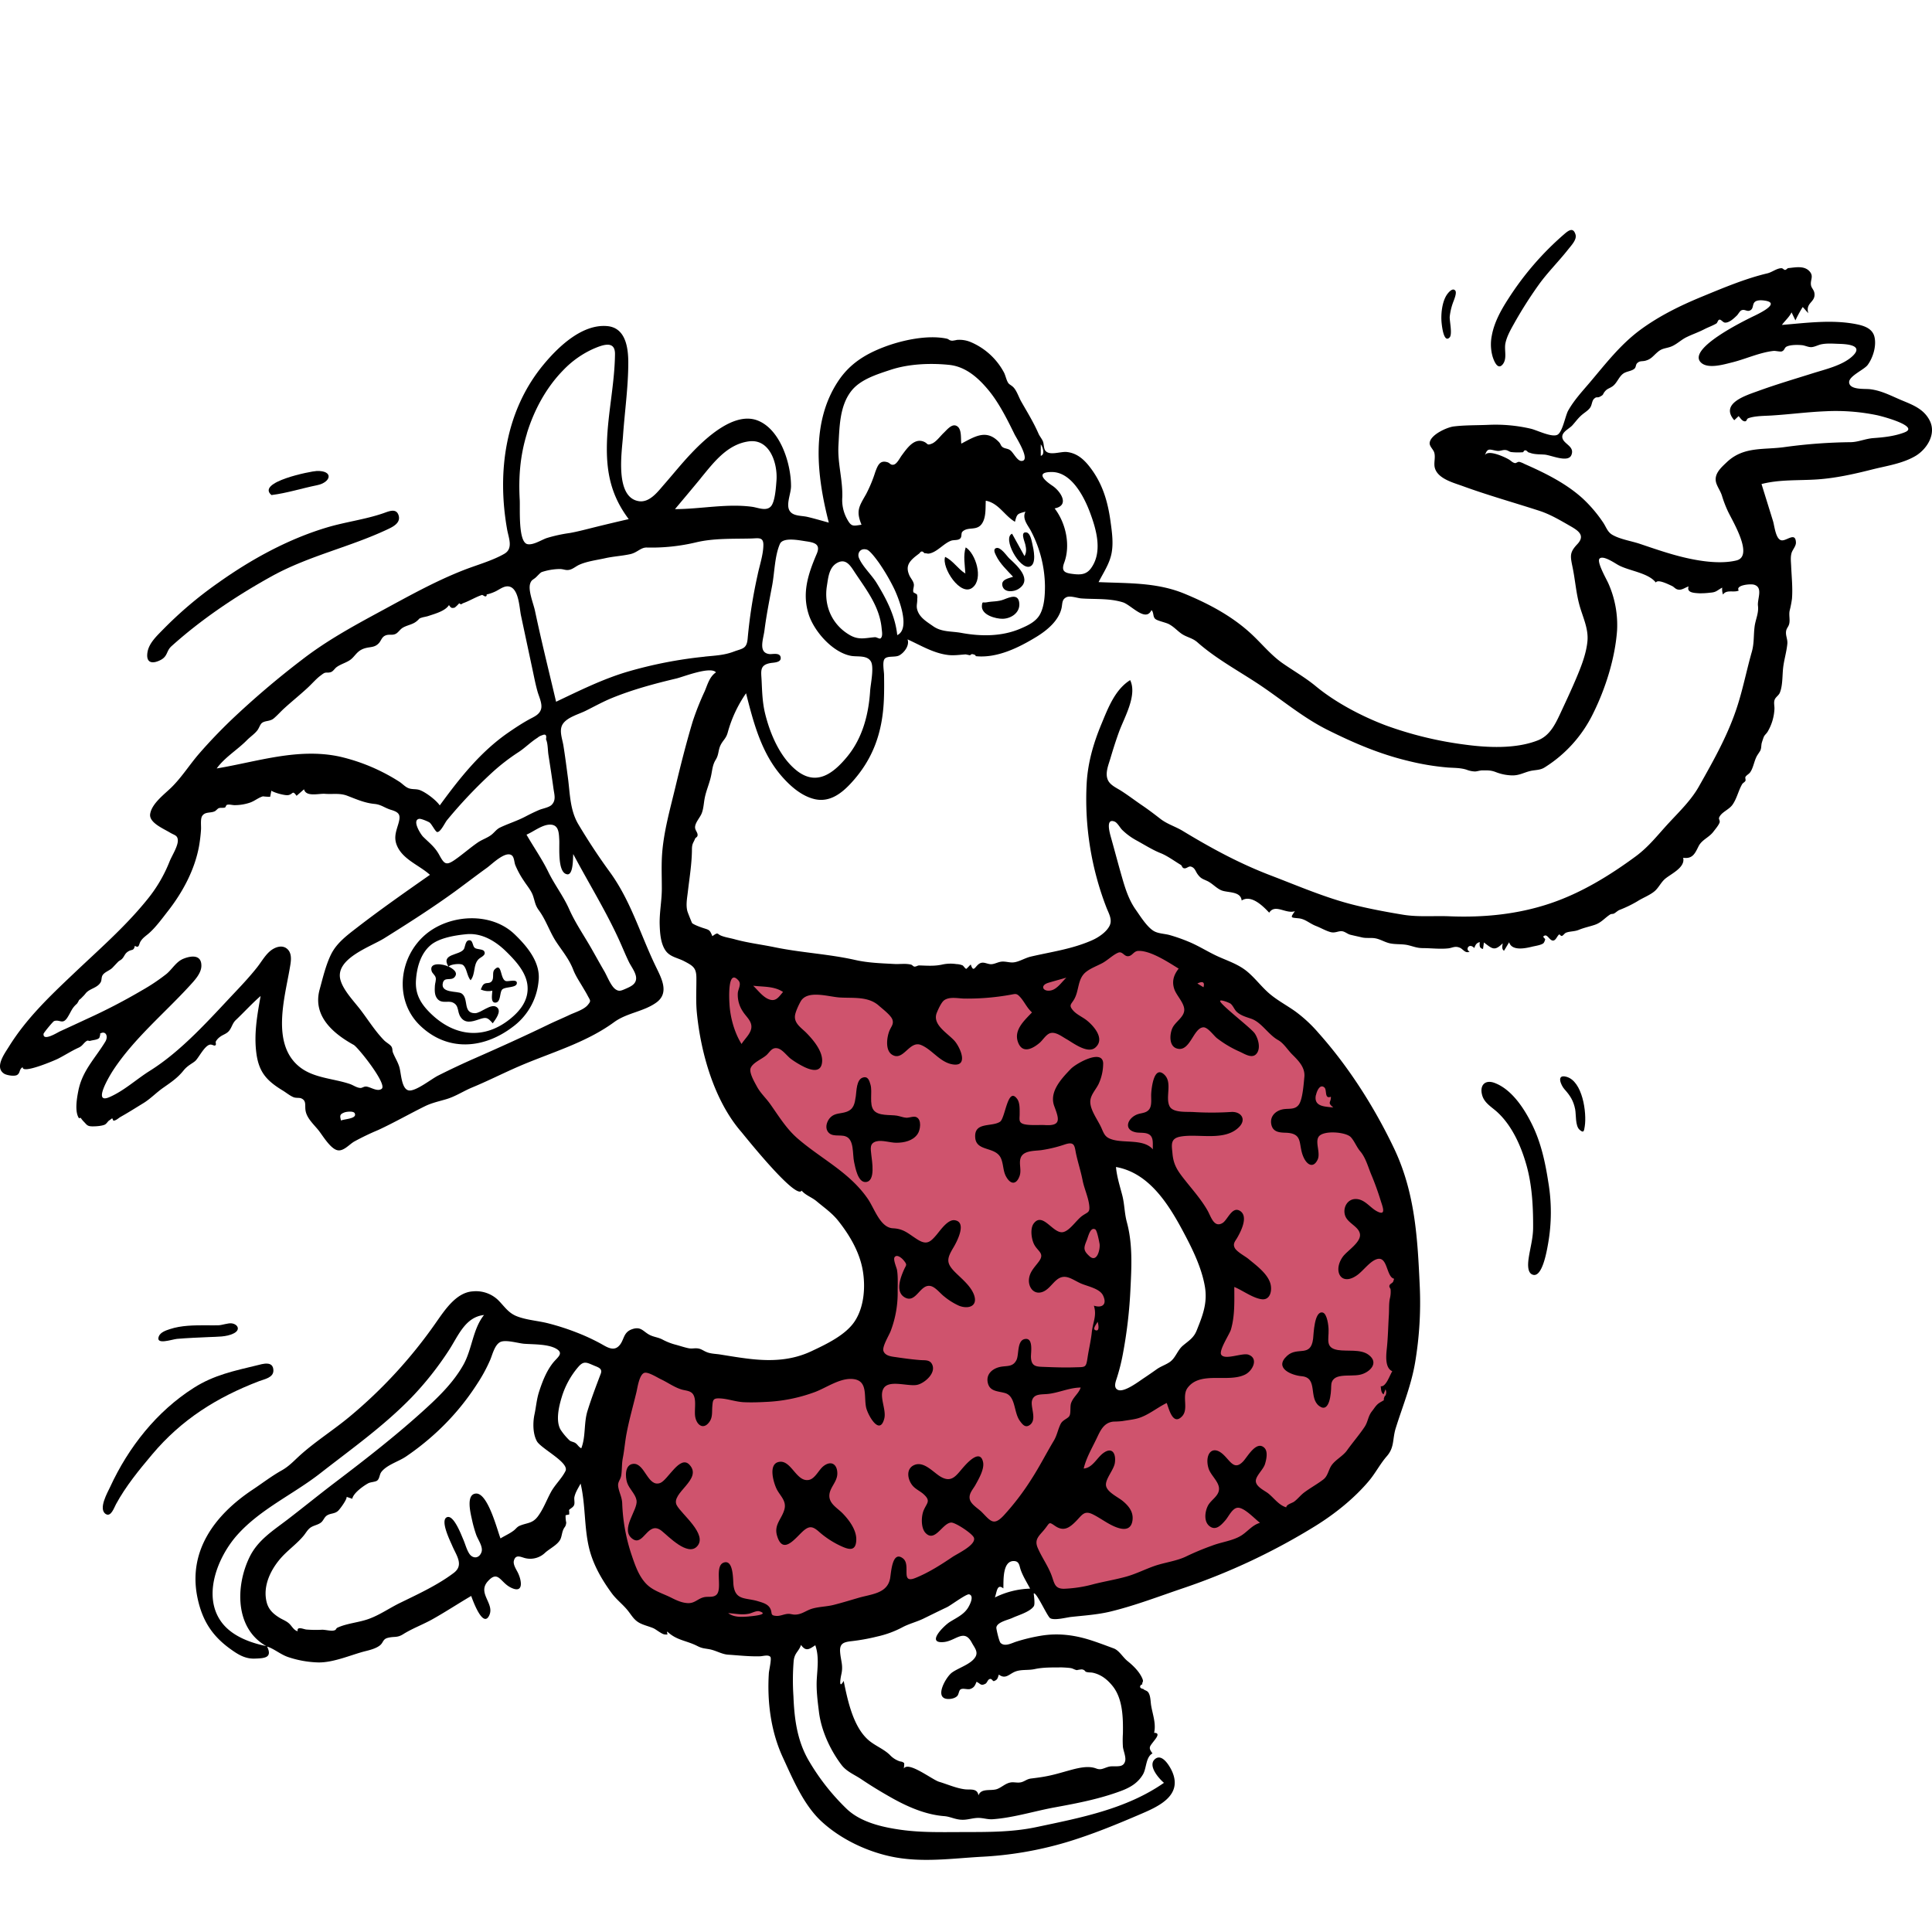 <svg id="Capa_1" data-name="Capa 1" xmlns="http://www.w3.org/2000/svg" viewBox="0 0 1000 1000"><title>Mesa de trabajo 5</title><path d="M587.76,484.07c-22.57,13.37-49.76,20.54-75.51,24C473,513.44,433,507.3,394.63,498.8c-9.41-2.08-18.81-4.33-28.08-7a132.56,132.56,0,0,0,22.15,75.69c12.35,18.74,28.46,34.41,42.54,51.76,13.11,16.17,23.68,34.39,24.21,55.72.22,8.9-.51,17-8,22.82s-17.61,7.94-26.77,9.26c-23,3.31-47,1.52-69.78-2.12-4.42-.7-8.84-1.51-13.21-2.52-5-1.14-6.7-2.48-10.84,1.24-8.95,8-13.05,20.09-15.07,31.62-3.8,21.6-2.51,46.79,3,68.1,5.27,20.52,30.15,31.9,48.57,36.86,55.59,15,116.91-5.7,159.56-42.49.93-.8,1.86-1.61,2.76-2.45,3,6.31,6.33,12.51,10,18.5A89.27,89.27,0,0,0,544,825.89c1.15,1.34,2.49,3.15,4.06,4,2.91,1.63,5.88.43,9.18-.14,24.34-4.23,48.63-9.79,71.77-18.55,35.19-13.31,66.75-35.23,83.43-69.87,8.43-17.5,12.82-36.67,14.94-55.9,2.44-22.07,3-44.64-3.24-66.15-11.38-39.43-40.42-71.4-72.22-96C632.19,508,610.56,494.22,587.76,484.07Zm45,194.82c-1.95,28.66-40.84,43.56-64.42,49.68,4.72-28.12,10.83-57.26,7-85.78-1.25-9.39-2.89-18.73-4.65-28q-1-5.16-2-10.31c-.17-.84-1.54-4.49-1.1-5.33.78-1.49,7.37-1.25,9-1.19a34.71,34.71,0,0,1,12.55,3c8.33,3.63,15.35,9.9,21.13,16.81C624,634,634.25,657.28,632.78,678.89Z" fill="#cf536d"/><path d="M998.86,217.78c-3-6-8.62-8.13-14.27-10.48s-10.58-5.12-16.7-5.85c-2.73-.33-10.42.48-10.78-3.47-.29-3.28,7.74-6.58,9.59-9.08,2.74-3.72,4.61-9.74,3.54-14.43-1-4.44-5.34-5.85-9.38-6.66-12.57-2.5-25.94-.66-38.55.37,1.54-2.15,3.72-3.92,5-6.5q1,2.07,2,4.15a64.48,64.48,0,0,1,3.78-6.93l2.88,3.23c-1.59-5.58,3.76-5.55,3.19-10.26-.21-1.83-1.46-2.63-1.76-4.1-.6-2.92,1.66-4.75-.91-7.46-2.86-3-7.55-1.82-10.88-1.54-.42,0-1,.86-1.56.93-.75.09-1.18-.94-2.11-.88-2.49.14-4.68,2.07-7.14,2.66-11.45,2.71-22.9,7.55-33.88,12.07-11.19,4.6-22.17,10-31.92,17.18-10.43,7.73-18,17.66-26.3,27.45-3.92,4.6-8,9-11,14.32-1.54,2.74-2.93,11.34-5.7,12.59-3,1.36-10.59-2.48-13.67-3.19a80.67,80.67,0,0,0-21.9-2c-5.92.26-12.16.11-18,.83-3.41.42-11.89,4.19-12.43,8.41-.24,1.87,1.91,3.43,2.39,5.19.73,2.66-.48,5.47.36,8.13,1.72,5.43,9.67,7.43,14.35,9.14,13.08,4.77,26.34,8.47,39.55,12.75,5.74,1.86,10.65,4.81,15.85,7.78,4.32,2.46,8.25,4.93,3.9,9.55-4.13,4.38-3.62,6.14-2.39,12.17,1.3,6.37,1.75,12.81,3.44,19.11s4.83,12.27,4.21,18.91-3.35,13.42-5.92,19.49-5.45,12.18-8.26,18.22c-2.61,5.57-5.43,11.23-11.45,13.61-11.51,4.55-26.2,3.82-38.19,2.17a190.21,190.21,0,0,1-40.54-9.89c-12.37-4.67-26-11.82-36.21-20.26-5.47-4.52-11.39-7.86-17.19-11.9s-10.35-9.61-15.5-14.51c-10.09-9.6-22.52-16.22-35.31-21.5-14.38-5.94-29.23-5.32-44.47-6,2.4-4.71,5.49-9.21,6.62-14.45,1.18-5.45.33-11.38-.42-16.83-1.45-10.62-4.2-19.95-10.91-28.52-3.07-3.92-6.65-7-11.76-7.55-3.09-.34-8.82,2-11-.59-1-1.15-.75-3.58-1.37-5s-1.65-2.54-2.25-3.91c-2.56-5.86-5.75-11-8.94-16.6-1.27-2.21-2.25-5.48-4-7.34-.94-1-2.15-1.47-2.67-2.21-1-1.39-1.44-3.92-2.26-5.49A34.93,34.93,0,0,0,502.29,177a15.08,15.08,0,0,0-7-1.06,20.3,20.3,0,0,1-2.39.42c-1.84-.13-1.55-.79-3-1.1-9.86-2.05-23.08.83-32.33,4.36-9.74,3.72-17.66,8.63-23.58,17.44-14.54,21.65-11.15,49.61-5,73.45-3.73-1-7.45-2.13-11.22-3-2.3-.51-5.45-.42-7.51-1.63-4.59-2.71-.86-9.65-.83-14.14.07-11.4-5.32-29.22-17.06-34-12.24-5-27.14,9.06-34.7,17.05-4.86,5.12-9.27,10.64-13.92,15.95-3.24,3.71-7.53,9.62-13.22,8.65-12.41-2.11-8.62-25.69-8.07-33.66.87-12.6,2.73-25.4,2.74-38,0-7.67-1.33-18-10.77-18.93-13-1.24-25.31,10.56-32.88,19.65-20,23.94-24.4,55.6-19.06,85.65.79,4.4,3.29,9.84-1.49,12.57-6.27,3.6-14.28,5.77-21,8.41-15.07,5.9-29,13.76-43.22,21.45s-27.87,15.18-40.55,25a448.74,448.74,0,0,0-36.65,31.23c-5.74,5.53-11.27,11.29-16.5,17.31-4.91,5.66-8.89,12.08-14.23,17.37-3.64,3.61-10.33,8.44-11.13,13.93-.64,4.44,6.85,7.51,10.23,9.56,2.32,1.41,3.92,1.36,4.09,3.87.21,3.12-3.09,8.13-4.27,11.11a74.4,74.4,0,0,1-12,20.22c-11.39,14-25.14,25.88-38.2,38.33C25.39,516,13.5,527.39,4.61,541.74c-2.18,3.52-7.61,10.74-2.45,14,1.33.85,5.42,1.52,6.78.61,1.68-1.14.83-2.84,2.82-4-.5,3.82,16.87-3.64,18.23-4.34,3.65-1.86,7-4.06,10.68-5.73,2.19-1,2.46-2.35,4.15-3.45.91-.58.92.2,2.13-.16s3.65-.45,4.47-1.51c0,0,.91-2.57.15-2,3-2.06,4.71,1.05,2.94,4-5.25,8.64-11.9,15-13.95,25.37-.75,3.77-2,10.77.28,14.21.08.12.86-.24.95-.11a18.8,18.8,0,0,0,1.28,1.64c2,1.94,1.91,2.81,5.3,2.73,1.51,0,4.52-.23,5.9-.91,1-.51,1.55-1.77,2.34-2.22s.72-.69,1.47-1c.16,0,.46,1.27.75,1.21,1.62-.3,2.32-1.27,3.7-2.05,4-2.24,7.85-4.7,11.62-7s6.64-5.44,10.42-8.07c4-2.81,7.31-5,10.41-8.85,2.14-2.69,4.69-3.67,6.13-5,1.71-1.57,4.65-7.65,7.4-8.37,1.25-.33,2.25.78,2.94.32s-.07-1.48.31-2.06a7.18,7.18,0,0,1,2-2.23c1.57-1.26,3.51-1.6,4.83-3.24,1.47-1.82,1.67-3.86,3.48-5.57,4.35-4.11,8.22-8.44,12.83-12.43-1.78,9.91-3.55,19.76-2.17,29.84,1.34,9.77,5.49,14.14,13.64,19.1,1.79,1.09,3.68,2.68,5.6,3.46,1.17.47,2.94.19,3.81.53,2.95,1.17,1.95,3.57,2.36,6.27.62,4.18,4.47,7.4,7,10.66,2.09,2.74,5.86,9,9.35,9.92,3.16.86,6.14-2.83,8.77-4.4a129.7,129.7,0,0,1,12.46-6c8.17-3.78,16.06-8.29,24.13-12.28,3.69-1.83,7.42-2.57,11.32-3.75,4.69-1.42,8.69-4.12,13.19-6,8.08-3.33,15.83-7.29,23.87-10.78,16.63-7.22,34.77-12.18,49.58-23,6.69-4.9,15.31-5.43,21.91-10.19,6.88-5,2.66-12.56-.28-18.65-8.05-16.64-12.85-33.93-23.93-49.09-5.75-7.88-11.07-16-16.09-24.4-4.44-7.41-4.35-15.81-5.46-24.18-.75-5.6-1.45-11.21-2.36-16.79-.58-3.54-2.44-8-.19-11.21,2.43-3.45,8.19-4.91,11.83-6.73,4.53-2.26,8.91-4.7,13.6-6.61,10.73-4.37,22-7.4,33.28-10.07,3.36-.8,17.73-6.5,20.46-3.16-3.36,2.24-4.34,6.31-5.84,9.8a142.78,142.78,0,0,0-6.2,15.61c-3.38,11.26-6.26,22.71-9,34.14s-6,22.79-6.84,34.49c-.42,6-.13,11.94-.14,17.91,0,6.38-1.34,12.64-1.1,19,.16,4.25.52,9.36,3,13,2.31,3.36,6.24,3.74,9.66,5.54,4.52,2.37,6.29,3.38,6.33,8.54.05,6-.34,11.92.22,17.92,2,20.93,9,45.76,23.05,61.92.94,1.07,28.2,35.41,31.21,30.38,2.08,2.46,5.19,3.36,7.75,5.5,4,3.37,8,6.06,11.29,10.24,6,7.59,11.19,16.48,12.7,26.19,1.31,8.35.52,18.34-4.19,25.58s-14.85,12-22.49,15.6c-10,4.7-20.23,5.23-31.13,4.06-5.38-.59-10.71-1.49-16.05-2.35-2.22-.36-4.81-.36-6.92-1.2s-3-1.88-5.26-2c-1.69-.08-2.61.29-4.38-.08-2.2-.46-4.59-1.3-6.79-1.86a31.36,31.36,0,0,1-6.69-2.67c-2.08-1.07-4.42-1.27-6.42-2.28-3.46-1.74-4.52-4.65-9.19-3-4.93,1.7-3.9,6-7.05,8.88-2.8,2.6-6.26.2-9.05-1.35a106.84,106.84,0,0,0-12.71-5.88A126.16,126.16,0,0,0,283.92,685c-5.36-1.4-11.25-1.68-16.42-3.71-4.54-1.79-6.49-5.25-9.78-8.48a16.56,16.56,0,0,0-13-4.4c-8.74.55-14.7,10-19.32,16.53a246.06,246.06,0,0,1-44.37,48.26c-8.23,6.86-17.51,12.7-25.47,19.82-3.36,3-5.79,5.83-9.77,8.07-5.23,2.93-10,6.62-15,9.94-19.53,13-33.86,31.85-28.46,56.51,2.43,11.1,7.29,18.89,16.36,25.57,4.12,3,7.89,5.55,13.14,5.38,5-.17,9.33-.34,6.41-6.23,3.7,1.14,6.79,4,10.83,5.41a53.33,53.33,0,0,0,15.64,2.8c7.91.16,17.21-4,24.13-5.76,1.94-.5,5.67-1.31,7.88-3.12,1.75-1.45,1.37-3.16,4-3.84,3.48-.9,4.8.15,8.13-2,4.84-3,10.08-4.87,15.09-7.69,6.76-3.79,13.25-8.07,19.95-12,.89,2.46,6.13,17,9.37,10,2.82-6.13-6.33-11.37-.77-17.57,5.31-5.92,6.42.3,11.56,3.05,7.15,3.81,6.08-3.31,4-7.53-.83-1.68-2.58-4.23-2.06-6.19,1-3.8,4.06-1.57,6.48-1.19a11.09,11.09,0,0,0,9.75-3c2.39-2.13,6.33-4,7.78-6.78.72-1.4.84-3.33,1.44-4.82.79-2,1.36-1.49,1.65-3.93a14.5,14.5,0,0,1-.33-3.83l1.87-.38c0-.09.06-2.55-.19-2.18.58-.85,1.84-1.21,2.56-2.38s.05-3.15.31-4.43c.54-2.58,2-4.67,3.21-7,2.55,10.75,1.81,22,4.24,32.71,2,8.83,6.54,16.74,11.85,24,2.46,3.36,5.71,5.74,8.28,8.93,2.18,2.7,3.27,5.07,6.48,6.67,2.14,1.06,4.55,1.6,6.75,2.52,1.41.58,4.61,3.28,5.94,3.23-1.16,0,2.16.14,1.39,0,.06,0-.39-1.44,0-1.42,4.8,4.55,9.82,4.56,15.39,7.38,2.54,1.3,3.5,1.22,6.21,1.7,3.52.62,6.48,2.62,9.85,2.84,5.19.33,11,1,16.44.83,1.47,0,4.24-1,5.39.29.77.84-.68,7-.77,8.38-.95,14.73,1,30.2,7.24,43.68,5.16,11.17,10.66,24.39,19.79,32.93,10.12,9.46,24.29,16.12,37.82,18.68,15,2.82,29.83.71,44.86-.17a187.19,187.19,0,0,0,44.06-7.47c13.67-4.1,26.62-9.45,39.71-15.09,8.9-3.84,20.18-9.36,15.51-21-1.13-2.82-5.5-10.65-9.37-6.79-3.42,3.42,2.3,9.89,4.89,12.06-19.53,13.6-43.22,18.1-66.07,22.92-12.55,2.65-24.91,2.53-37.68,2.57-10.81,0-21.63.34-32.37-1.17-9.72-1.36-21-3.92-28.28-11a115.89,115.89,0,0,1-19.89-25.56c-5.67-10.17-7.05-21.16-7.5-32.63a123.83,123.83,0,0,1,.12-18.17c.46-4.37,2.69-4.89,3.8-8.34,2.56,3.58,4.25,2.26,7.39.16,2,5.67,1.13,11.56.78,17.41-.34,5.69.42,11.47,1.12,17.12,1.18,9.61,5.79,19.64,11.64,27.38,2.65,3.5,6.61,5,10.2,7.39,4.57,3.08,9.31,6,14.09,8.72,9,5.21,18.79,9.66,28.92,10.44,3.55.28,6.13,2.12,10.36,1.86,2.51-.15,5-1,7.55-.94s4.66.87,7.24.68c10.72-.77,21.77-4.28,32.38-6.2,11.48-2.09,23-4.33,34-8.45,4.75-1.78,8.68-4.08,11.33-8.56,1.89-3.21,1.4-9,4.93-10.86-2.32-3-1.46-3.51.54-6.17.93-1.24,3.95-4.53.29-4.47,1.11-4.8-.74-9.44-1.53-14.14-.34-2-.25-5.1-1.51-6.84-.73-1-2-1-2.61-1.79a1.86,1.86,0,0,1-1.58-.84,1.29,1.29,0,0,1,1.12-1.47c-.18-1.58,1-1-.18-3.49-1.6-3.39-4.65-6.34-7.53-8.64-2.45-2-4.26-5.45-7.09-6.5-3.69-1.36-7.56-2.84-11.43-4.1-8.79-2.87-17.49-4-26.71-2.38A91.64,91.64,0,0,0,526,849.72c-2.38.76-6,2.82-8.14.6-.73-.76-2.24-7.23-2.15-7.93.38-2.81,6.12-3.94,8.21-4.92,3.2-1.5,9.12-3.1,11.16-6.07.85-1.24-.12-6.53,0-6.63,1.35-.9,7,11.94,8.52,12.82,2.21,1.27,8.45-.41,10.74-.66,6.84-.75,13.8-1.18,20.5-2.81,12.85-3.12,25.47-8,38-12.23A332.61,332.61,0,0,0,681,789.74c10-6.22,19.92-14.16,27.52-23.18,3.43-4.07,5.85-8.9,9.35-12.89,4-4.61,2.77-8.76,4.58-14.53,3.66-11.67,8.11-22.27,10.11-34.51a186.49,186.49,0,0,0,2.33-38.2c-1.13-25.21-2.35-49.1-13.44-72.26-10.16-21.22-23.33-41.95-39-59.52a71.78,71.78,0,0,0-12-11.15c-4.81-3.43-10.11-6.11-14.46-10.15-3.58-3.31-6.57-7.22-10.31-10.37-4.59-3.86-10.05-5.56-15.43-8-5.15-2.36-9.85-5.44-15.12-7.59a87,87,0,0,0-9.81-3.43c-2.47-.67-5.75-.71-8-2-3.57-2-7.23-7.93-9.57-11.26-3.41-4.87-5.25-10.53-6.87-16.18-2-6.88-3.81-13.81-5.74-20.7-.66-2.35-3.12-10.55,1.79-8.56,1.44.58,2.79,3.17,3.89,4.27a32.8,32.8,0,0,0,7.3,5.4c4.2,2.3,8.57,5.07,12.6,6.65,3.54,1.4,7.19,4.14,10.5,6.11.5.3.65,1.33,1.3,1.62,1.52.67,2.54-1.19,4-.73,2,.62,2.29,2.47,3.38,3.94,1.58,2.14,2.4,2.31,4.82,3.41,2.69,1.22,4.66,3.64,7.29,4.83,3.18,1.46,10.19.33,10.67,5.34,5-3.23,11.16,3,14.25,6.3,3.11-4.77,8.62.81,13.32-.77-2.6,3.61-2.13,3.26,2,3.7,3.47.38,5.55,2.68,9,4,2.38.92,5,2.48,7.47,3.13s4.1-.77,6.13-.42c1.4.24,2.73,1.45,4.07,1.78,1.69.42,4.09.93,6,1.38,2.33.55,4.64.05,7,.49,2.71.51,5,2.11,7.79,2.64,3.06.58,6.24.19,9.28.93,2.78.68,4.46,1.45,7.34,1.48,4.28,0,9.06.61,13.29.13,2.26-.26,3.51-1.4,6.06-.29,1.7.75,2.71,3.05,5,2-2.44-1-.3-4.79,2.4-1.87.64-1.64,1-2.55,2.83-3.09-.09,1.6-.35,3.21,1.69,3.55.16-1.12.32-2.23.47-3.35,4.46,3.39,5.51,4.58,9.71.45-.11,1.35-.68,2.88.69,3.84l2.65-4.39c1.48,4.72,8.59,3.09,12,2.26,1.34-.33,5-.84,5.9-1.93a5.28,5.28,0,0,0,.75-1.82c.2-.41-2.07-1.43-.14-2,1.45-.45,2.58,2.73,4.29,2.6,1.52-.11,2.13-2.68,3.22-3.2.11,0,.85,1,1.36.8.8-.37,1.26-1.34,2.14-1.69,1.91-.74,4.38-.56,6.52-1.44,2.71-1.12,5.44-1.66,8.21-2.58,3.51-1.18,5.11-3.48,8-5.36.67-.44,1.36-.19,2-.5.88-.42,1.81-1.41,2.86-1.87a61.91,61.91,0,0,0,9.25-4.47c2.79-1.8,6.48-3.13,9-5.29,2.07-1.8,3.18-4.42,5.26-6.25,3-2.62,10.71-5.91,9.46-11,5,.76,6.22-2.47,8-6,1.74-3.39,5.32-4.41,7.66-7.5,1-1.33,2.63-3.19,3.19-4.71.33-.91-.5-1.85-.27-2.47,1-2.85,5-4.09,6.88-6.66,2.36-3.27,3.11-7.4,5.08-10.76.38-.66,1.34-1,1.71-1.76.23-.45-.26-1.57,0-2,.68-1.05,1.76-1.42,2.45-2.39,1.66-2.37,2-5.73,3.46-8.42.37-.66,1.66-2.5,1.82-2.89.54-1.33.37-2.19.65-3.66.09-.45.94-3,1.12-3.37.55-1.14,1.08-1.31,1.92-2.56a25.6,25.6,0,0,0,3.58-11.87c.07-1.61-.47-3.28.12-4.82.5-1.33,2.06-2.16,2.65-3.55,1.53-3.66,1.28-8.83,1.71-12.74.46-4.27,1.82-8.47,2.2-12.71.18-2.05-.78-3.86-.71-5.79.08-2.21,1.23-2.62,1.67-4.46.51-2.1-.23-4.52.22-6.77a54.14,54.14,0,0,0,1.21-6.19c.45-5.59-.19-11.45-.43-17.05-.1-2.17-.39-4.44.19-6.56.46-1.72,2.35-3.63,2.29-5.49-.19-5.73-4.79-.77-7.43-1.16-3.07-.46-3.63-7.34-4.44-10l-5.94-19.13c9.43-2.45,19.23-1.74,28.85-2.4,9.46-.65,18.69-2.7,27.86-5,7.74-2,16.21-3.08,23.17-7.24C997.46,232.32,1002.28,224.6,998.86,217.78ZM114.64,839.6c-10.15-13.79-1.75-34,8.17-45.12,12-13.44,29-21,43-31.94C182,749.9,198.61,738.15,213,723.33A165.1,165.1,0,0,0,232.28,699c4.87-7.41,8.41-17.29,18.25-18.36-5.81,7.23-6.15,17.64-10.63,25.68-4.76,8.52-11.76,15.61-18.9,22.16-15.06,13.83-31.33,26.5-47.61,38.86-8.3,6.3-16.38,12.9-24.65,19.24-7.42,5.67-15.2,10.53-19.48,19.18-7.37,14.93-7.81,37,8.52,46.24C129.37,850.29,119.91,846.76,114.64,839.6Zm178.05-78.2c-1.92,3.88-5.47,7.08-7.58,11-2.22,4.1-3.89,8.73-6.72,12.49s-5.45,3.19-9.41,4.84c-1.42.6-2,1.7-3.17,2.55-2.14,1.61-4.49,2.59-6.75,4-1.6-3.93-6.49-23.64-12.72-23.22-5.42.37-2.65,10.69-2,13.74a65.47,65.47,0,0,0,2.16,7.66c.91,2.51,3.73,6.27,2.69,9-1.33,3.49-4.64,3.26-6.29.71-1.39-2.13-2.09-5-3.11-7.34-.9-2-5-13.21-8.54-11.48s1.89,12.49,2.78,14.62c2.15,5.13,6.26,10.07.82,14.18-8.25,6.24-18.42,10.94-27.67,15.45-5.41,2.62-10.26,6.08-15.93,8.21-5.26,2-11.35,2.32-16.43,4.6-1.26.56-.42,1.26-2.25,1.58-1.53.27-4.21-.46-5.86-.44a61.89,61.89,0,0,1-8.17-.11c-1.54-.19-5-1.87-4.47.9-2.17-.6-3-2.79-4.59-4.15-1.41-1.22-3.21-1.88-4.78-2.83-3.25-2-5.68-4.23-6.66-8-2.29-8.84,2.55-18,8.53-24.21,3.43-3.54,7.45-6.48,10.6-10.29,1.1-1.33,1.89-2.88,3.29-4,1.71-1.33,4.07-1.5,5.73-2.84,1.23-1,1.6-2.6,2.9-3.52,1.91-1.36,4.16-.8,6-2.58,1-1,4.57-5.82,4.32-7.15l2.92,1c.59-3,5.69-6.61,8.21-8,1.28-.71,3.76-.68,4.71-1.45,1.26-1,1.15-3.18,2.16-4.46,2.86-3.69,8.87-5.35,12.67-7.92A136.13,136.13,0,0,0,224,743.11a128.47,128.47,0,0,0,23-26.85,80.7,80.7,0,0,0,6.76-12.46c1.13-2.7,2.25-7.5,5-9.07s9.44.58,12.65.81c4.71.34,12.05.13,16.27,2.44,4.52,2.47.85,4.51-1.48,7.46-3.4,4.31-5.44,9.59-7.13,14.77-1.31,4-1.56,7.83-2.41,11.84-.91,4.24-.9,10,1.2,13.87S294.85,757,292.69,761.4Zm18.23-50.29c-2.41,6.38-4.85,12.73-6.87,19.3-1.91,6.22-.81,13.23-3.18,19.22-1.47-.73-1.89-2-3.16-2.79-.79-.49-2.15-.68-2.83-1.21a32,32,0,0,1-4.72-5.62c-2.63-4.56-.88-12,.53-16.65a43.23,43.23,0,0,1,8.7-15.93c2.8-3.21,4.34-2.19,8.08-.61C309.68,707.75,312,708.35,310.92,711.11Zm233.5-466.79c10.23,0,16.76,12.93,19.75,20.93,3.25,8.7,6.67,20.3.61,28.77-2.32,3.25-5.17,3.55-8.91,3.13-4.51-.51-6.82-1.16-5-6,3.3-9,.82-20.45-5-28,8.05-1.56,3-8.93-1.09-11.69C540,248.28,536.16,244.3,544.42,244.32ZM538.7,230c1.24,1.59,2.18,5.53,0,5.91Zm-5.13,44.74a62.87,62.87,0,0,1,7.3,28.61c0,4.58-.29,10.21-2.43,14.37-2.05,4-6.35,6-10.31,7.68-9.55,4.09-20.31,4.05-30.35,2.22-5.21-1-10.28-.34-14.74-3.46-3.35-2.36-7.4-4.64-8.38-9-.41-1.81.22-3.32.09-5.09a4.71,4.71,0,0,0-.18-2.47c-.59-.34-1.18-.67-1.77-1-.47-1.35.42-2.85.19-4.26-.27-1.69-1.68-3.08-2.34-4.61-1.82-4.24-.52-6.62,2.88-9.5.81-.64,1.63-1.27,2.45-1.9.74-1.17,1.56-1.17,2.45,0,1.62,0,1.57.52,3.28,0,3.73-1.08,6.86-5.05,10.51-6.44,1.42-.54,3.54-.08,4.69-1.08s.37-2.76,1.27-3.64c2.89-2.8,7.44-.14,10.12-4.21,2.18-3.32,1.72-8,1.94-11.8,6.7,1.27,9.6,7.68,15.1,10.91,1.09-4.21,1.25-4.09,5.45-5.24C528.89,268.39,532,271.82,533.57,274.72ZM434,230.13c.54-9.31.59-20,6.63-27.75,4.69-6,13.26-8.61,20.22-10.92,9.37-3.13,20.63-3.61,30.43-2.6,8.63.89,15.14,6.76,20.46,13.21s9.61,15,13.34,22.63c.93,1.91,8.83,14.16,3.49,13.88-2.12-.12-4-4.25-5.59-5.47-1.27-1-2.78-.84-3.92-1.6s-1-1.58-1.91-2.59c-6.53-7-12.53-3-19.58.71-.32-2.43.25-6.94-1.78-8.72-2.66-2.32-5.44,1.36-7.35,3.17-1.74,1.64-3.88,4.64-6.07,5.53-2.84,1.15-1.88-.08-4.35-1.05-5-1.95-8.79,3.83-11.3,7.19-.94,1.25-2.47,4.42-4.15,4.76s-1.84-.83-3.24-1.26c-3.95-1.2-5,1.62-6.31,5.12a70.28,70.28,0,0,1-4.73,11.4c-3.71,6.5-5.31,8.64-2.37,15.83-4.29.63-5.19,1.14-7.32-2.66a20.31,20.31,0,0,1-2.62-11.67C436.21,247.84,433.4,239.71,434,230.13Zm30.41,98.63c-1-9.9-5.57-18.69-10.69-27.05-2.52-4.12-7.42-8.63-9.16-13-.93-2.34.72-5.23,4.11-4.23,1.69.5,4.94,5,6.07,6.53a102.46,102.46,0,0,1,7.6,12.76C464.75,308.43,471.72,325.47,464.36,328.76ZM428,303.28c.69-4.25,1.06-9.57,5.29-11.92,4.65-2.58,7,1.63,9.26,5.07,6.08,9.12,12.81,17.66,13.81,29,.12,1.35.7,4.06-.61,5-.58.42-2-.68-2.87-.62-4.82.35-8.3,1.64-13-1.08C430.66,323.4,426.36,313.55,428,303.28Zm-11.27-23.17c4.59.65,8.25,1.35,6,6.57-4.44,10.44-7.84,20.41-4,31.79,3,8.7,12.37,19.25,21.76,21,3.29.61,8.24-.48,10.26,2.86,1.8,3-.15,11.88-.36,15.19-.78,12.29-3.94,24.49-11.91,34.16-7.09,8.59-15.74,15.32-26.06,7.21-8.69-6.84-13.83-19.08-16.4-29.54-1.37-5.58-1.54-11.15-1.8-16.85-.23-5.05-1.2-8.25,4.52-9.29,1.53-.28,5.35-.2,5.36-2.53,0-3.14-4.14-2-5.73-2.12-6.12-.61-3.25-7.72-2.68-12.31,1-7.83,2.54-15.57,4-23.32,1.23-6.59,1.29-15.24,4-21.41C405.32,277.9,413.71,279.67,416.77,280.11Zm-54.11-32.5c6.72-8.14,13.71-17.65,25-19.16,10.93-1.46,15,11.63,14.27,20.46-.24,3-.68,10.75-2.86,13.17-2.4,2.68-6.67.66-9.73.24-13.18-1.78-26.71,1.2-39.93,1.2C353.84,258.21,358.27,252.93,362.66,247.61Zm-89.92-23.22c3.71-12.06,9.95-23.73,18.83-32.78a49.78,49.78,0,0,1,15.64-11.08c5.13-2.21,11.23-4.32,11.15,2.76-.17,15.4-3.73,30.61-4.17,46-.42,15.1,2.11,27.23,11.27,39.4q-8.7,2-17.38,4.14c-4.39,1.09-8.94,2.31-13.09,3.05a77.23,77.23,0,0,0-11.94,2.61c-2.73.93-7,3.78-10,3.16-4.92-1-3.75-18.65-4-22.89C268.35,246.83,269.21,235.9,272.74,224.39ZM127.8,383.12c1.74-1.77,3.93-3.18,5.44-5.14.85-1.11,1.42-3.1,2.39-3.82,1.7-1.25,4.13-.67,6.11-2.35s3.59-3.56,5.45-5.24c4-3.64,8.21-7,12.18-10.7,2.25-2.1,4.62-4.84,6.62-6.23a14.85,14.85,0,0,1,1.69-1.2c1.2-.61,1.81,0,3.57-.56,1.16-.37,2-1.84,2.93-2.54,2.22-1.65,5.11-2.31,7.25-3.9s3.16-4.07,6.11-5.4c3.55-1.61,6.22-.34,8.79-3.41,1-1.26,1.34-2.84,3-3.63,2-.95,3.72.06,5.62-1,1.28-.73,2.15-2.26,3.47-3.06,2.36-1.43,5-1.58,7.18-3.35,1.86-1.49.83-1.33,3-2,1-.28,2-.4,3.09-.75,3.31-1.13,8.73-2.52,10.7-5.66,1,1.46,1.34,1.75,3,1.3a18,18,0,0,0,2.34-2.28,1,1,0,0,0,1.68.12c3.5-1.2,6.71-3.27,10.16-4.41.49.26,1,.52,1.46.79.69,0,1-.3.83-1a20.22,20.22,0,0,0,4.17-1.39c2.4-1,5.05-3.52,7.87-2.63,4.72,1.48,4.94,11.09,5.76,14.89q3,14.09,6,28.15c.82,3.81,1.54,7.66,2.62,11.41.71,2.46,2.46,6.07,1.83,8.68-.78,3.19-3.9,4.24-6.51,5.71-3.6,2-7.08,4.3-10.49,6.65-14.46,10-25.24,23.66-35.49,37.71-1.9-2.75-7-6.63-10.16-7.87-2.22-.87-4.22-.17-6.43-1.23-1.58-.76-2.89-2.24-4.38-3.19A98,98,0,0,0,176,391.66c-21.65-4.74-42.85,2.6-63.84,6.09C116.41,391.9,122.79,388.21,127.8,383.12Zm156.07,7.59c.91,5.8,1.8,11.59,2.6,17.4.45,3.21,1.46,6.05-.93,8.47-1.36,1.37-4.66,1.89-6.4,2.62-2.51,1.06-4.95,2.27-7.35,3.53-4.3,2.24-8.79,3.59-13,5.62-1.84.88-2.93,2.61-4.53,3.81-2.18,1.64-4.84,2.43-7.09,4-4,2.78-7.72,6.08-11.75,8.88-4.56,3.17-5.51,2.15-8.07-2.54-2.3-4.21-5.06-6.13-8.37-9.43-1.29-1.29-5.89-8.61-2-9.24,1-.16,4.47,1.34,5.25,1.83,1.19.73,3.1,4.88,4.07,5,1.75.13,4-4.84,5.07-6.14a245.48,245.48,0,0,1,23.26-24.57,104.87,104.87,0,0,1,13.64-10.57c3.46-2.23,6.47-5.36,9.88-7.47a6.46,6.46,0,0,1,2.45-1.34c1.78-.8,2.44-.11,2,2.09C283.61,384.75,283.5,388.34,283.87,390.71ZM176.54,580c-.76-2.61-.66-3.31,1.86-4.25,1-.35,4.62-.81,5.21.5C185,579.19,177.9,579.15,176.54,580Zm21-16.41c-2.39,1.7-5.9-1.16-8.21-1.2-1,0-2,.76-2.68.74-2-.06-3.68-1.41-5.54-2.05-8.59-2.92-18.83-3-26.17-8.95-14.58-11.78-7.63-35.4-5-50.71.54-3.12,1.51-7.44-1-10-2.76-2.8-6.93-1.13-9.46,1.14s-4.37,5.58-6.53,8.29c-3.44,4.32-7.2,8.41-11,12.42-13.48,14.26-27.76,30.57-44.43,41-6.94,4.35-13.22,10.25-20.82,13.57-9.14,4,.24-11.41,1.89-13.92,10.76-16.37,26.43-29.34,39.59-43.71,2.48-2.72,6-6.37,6.05-10.28.07-5.87-5.12-5.35-9.23-3.72-3.84,1.53-5.76,5.32-8.85,7.91a100.22,100.22,0,0,1-12.62,8.45,304.17,304.17,0,0,1-28.8,14.93c-4.57,2.15-9.16,4.25-13.75,6.36-1.26.58-8.8,5.35-8.44,1.26.05-.55,4.86-6.38,5.45-6.6,3-1.08,4.43,2.18,7.06-2.09,1.87-3,2.13-4.61,4.77-6.91a9.17,9.17,0,0,0,1.13-2c0,.24,2-1.7,1.57-1.37a15.33,15.33,0,0,0,1.73-1.87c2.06-2.69,6-2.75,7.83-5.82.68-1.17.29-2.68,1.12-3.84,1.15-1.63,3.7-2.33,5.05-3.76,1.17-1.23,2.12-2.24,2.85-3,.49-.52,1.37-.89,2-1.48,1.46-1.48,1.35-2.79,3.4-4,1.84-1.11,2.68-.07,3.32-2.83,2.24,1.43,2-.67,2.87-2.17,1.18-1.95,2.68-2.83,4.31-4.24,3.58-3.11,6.94-7.75,10-11.66,7.59-9.75,13.72-21.14,16-33.37a79.53,79.53,0,0,0,1.05-8.84c.12-1.56-.39-5.36.57-6.88,1.5-2.37,4.35-1.43,6.52-2.47.74-.35,1.46-1.39,2.15-1.63,1-.33,2.15,0,3.16-.32.39-.12.48-1.27,1.12-1.42,1.26-.29,2.52.17,3.77.19a24.48,24.48,0,0,0,8.06-1.31c2.38-.8,4.38-2.61,6.76-3.26-.25.06,3.92.39,3.7.16.19-1,.39-2,.59-3.07,1.59,1.1,7,2.55,8.65,2.3,2.69-.4,2.12-2.82,4.4.35l3.87-3.37c1,4.1,7.71,2.11,10.77,2.34,4.29.32,7.68-.49,11.6,1,4.77,1.82,9,3.74,14.08,4.23,3.58.35,5.08,2,8.59,3.07,4.72,1.4,5.09,2.93,3.62,7.75-1.2,3.91-2.24,6.92-.49,10.93,3.11,7.11,11.54,10,17,14.95-12.74,8.93-25.31,17.71-37.63,27.22-5.16,4-10.64,8-13.58,14-2.71,5.53-4.25,12.18-5.88,18.11-3.74,13.58,6.8,22.72,17.62,28.69C185.25,542,200.68,561.32,197.55,563.56Zm106.66-43.37c-2,2.36-6.46,3.74-9.21,5-3.8,1.81-7.69,3.41-11.47,5.25-12.41,6-24.76,11.58-37.4,17.14q-9.81,4.3-19.37,9.12c-3.34,1.68-10.7,7.56-14.54,7.71-4.41.17-4.51-8.71-5.48-12.05-.82-2.79-2.33-5-3.35-7.6-.41-1.08-.09-1.9-.72-3s-2.74-2.2-3.78-3.25c-4.4-4.46-8-10.15-11.77-15.18-3.41-4.61-9.22-10.38-10.85-16-3.21-11.1,15.45-17.24,22.6-21.7,12.5-7.81,25.07-15.83,37-24.51,5.43-4,10.74-8.06,16.2-12,2.55-1.83,9.6-8.94,12.87-6.4,1.22.94,1.24,3.55,1.75,4.92a44.55,44.55,0,0,0,4.5,8.28c1.52,2.38,3.67,4.83,4.62,7.48,1.13,3.16,1.08,5,3.14,7.78,3.76,5.16,5.54,11.11,9,16.36,3.37,5.07,6.61,8.81,8.81,14.47,1.27,3.24,3.26,6.12,5,9.11.83,1.41,1.69,2.79,2.44,4.25C305.58,518,306.05,518,304.21,520.19Zm-10.69-67.67c3.34.49,3-8.63,3.2-10.48,7.95,15,16.91,29.4,23.92,44.87,1.64,3.62,3.13,7.32,4.86,10.89,1.18,2.45,3.83,5.74,3.77,8.58s-2.47,4.08-5,5.19c-2.74,1.19-3.81,1.78-5.74.4-2.33-1.66-4.28-6.8-5.72-9.27-2.21-3.78-4.31-7.61-6.47-11.41-3.91-6.9-8.51-13.5-11.72-20.73-3-6.78-7.56-12.62-10.8-19.28s-7.6-12.85-11.29-19.3c3.7-1.54,8.32-5.39,12.53-5.18s4.24,4.42,4.43,7.91C289.69,438.42,288.45,451.77,293.52,452.52Zm71.19-112.65a222.16,222.16,0,0,0-40.07,7.83c-12.81,3.81-24.76,9.78-36.8,15.49-2.49-10.61-5.09-21.2-7.54-31.82q-1.77-7.67-3.41-15.37c-.78-3.64-3.64-10.44-2.45-14,.63-1.9,1.47-1.91,2.83-3.09.83-.71,2.28-2.46,3.14-2.84a30.94,30.94,0,0,1,9.64-1.58c2,.12,3,.89,5,.33,1.71-.48,3.15-1.79,4.76-2.52,4.1-1.84,9.21-2.45,13.59-3.43,4.22-.93,8.57-1.14,12.8-2.07,3.7-.81,5.46-3.53,8.61-3.43a99.39,99.39,0,0,0,25.45-2.67c9.15-2.2,19.1-1.77,28.48-2,3.74-.09,6.37-.93,6.39,3.22,0,5.08-2,10.77-3,15.72A255.51,255.51,0,0,0,387,330.4c-.44,5.58-2.73,5.19-7.27,6.9C374.66,339.2,370.08,339.31,364.71,339.87Zm12.84,179.27c-.05-1.27-1.13-18.35,4.71-11.65,1.6,1.84-.12,4.3-.35,6.33a15.49,15.49,0,0,0,2.62,9.73c1.68,2.69,4.83,5,4.36,8.54-.42,3.08-3.52,5.7-5.05,8.25C380.07,534.42,377.85,526.27,377.55,519.14Zm10,317.52c-3.62.27-7.56.56-10.65-1.74,3.75.22,7.06,1.07,10.81.29,1.49-.3,3.88-1.71,5.41-1.22C398.6,835.73,389,836.55,387.59,836.66ZM517,866.76c3.61,2.72,5.42-.49,8.82-1.67,3.15-1.08,6.41-.43,9.89-1.2,4.32-.95,9.4-.8,13.62-.84,1,0,3.22.15,4.27.27,1.91.22,1.74.62,3.72,1.15a18.1,18.1,0,0,1,2.32-.38,2.44,2.44,0,0,1,2.26,1.18c1.78.59,2.43.2,4.13.62,4.06,1,7.1,3.43,9.75,6.67,5.4,6.59,5.56,16.5,5.44,24.67a53.73,53.73,0,0,0,0,6.95c.24,2.13,1.74,5.34,1.13,7.46-.94,3.2-3.82,2.48-7.18,2.62-2,.09-3.95,1.36-5.53,1.47s-2.13-.45-3.67-.79c-4-.9-8.77.38-12.73,1.47s-7.64,2.23-11.77,3c-2.68.52-5.1.81-7.8,1.15-2.23.28-3.18,1.45-5.12,1.93s-3.69-.23-5.58.13c-2.57.5-4.36,2.38-6.7,3.32-3.23,1.29-8.39-.64-9.82,3.35-.56-3.85-4.25-2.8-7-3.14-4.53-.56-9-2.59-13.35-3.89-3.57-1.06-15.92-10.83-18.28-6.87,0-.4.43-2.67.06-2.93-1.32-.93-1.31-.42-2.73-1a12.36,12.36,0,0,1-4.63-3.18c-3.14-3-7.36-4.59-10.67-7.33-8.3-6.88-11.14-21.06-13.17-30.93-2.65,4.69-1.67-1.33-1.21-3.34,1.08-4.74-.31-7.08-.63-11.67-.29-4.21,1.64-5,5.45-5.49a103,103,0,0,0,13.81-2.47,51.3,51.3,0,0,0,12.66-4.6c3.63-2,7.44-2.84,11.15-4.62,4.09-2,8.1-4,12.23-5.94,1.86-.87,10.05-7,11.47-6.66,2.92.77.16,5.87-.73,7.21-2.28,3.44-6,5-9.43,7.2-3.05,2-12.31,11.2-2.91,10.28,6.23-.62,10.46-7.14,14.44.29,1.41,2.63,3.48,4.73,1.86,7.45-2.26,3.78-8.77,5.59-12.19,8.13-2.91,2.17-8.87,12.41-2.87,13.51,1.73.31,4.39-.1,5.67-1.44.87-.9.81-2.76,1.68-3.38,1.24-.88,3.65.21,5.07-.27,2-.69,2.49-1.79,3.24-3.72,2.15,1,2.18,2.3,4.64,1,.82-.42,1.12-2,2.06-2.37,1.27-.56,1.65,1.26,2.35,1C516.36,869.44,516.36,868.62,517,866.76Zm-2.06-39.88c1.08-2.89,1.07-7.37,4.39-4.73.17-3.49-.66-14.59,5.7-14.14,2.59.19,2.57,2.47,3.25,4.45,1.2,3.45,3.22,6.59,4.91,9.81A43.68,43.68,0,0,0,514.89,826.88Zm166.2-260c.42-2.14,2.08-6,4.36-4,1.47,1.29-.14,6.13,3.36,4.79.18,3.08-2.12,2.82,1.27,5.57C685.8,572.72,679.89,572.91,681.09,566.83ZM622.92,511l-3.16-1.94C622.17,507.88,623.76,508,622.92,511Zm-44.17-17.88c2.14-.88,3,1.73,4.87,1.81,2.49.1,3-2.67,5.62-2.75,6.39-.2,15.65,6,20.84,9.18-2.54,3.21-3.59,6.5-2.32,10.45,1.11,3.48,5.37,7.38,5.21,11.07s-4.77,6.08-6.2,9.38c-1.32,3-1.83,9.07,2.25,10.4,7,2.29,8.61-10.82,13.92-10.92,2.27,0,5.23,4.22,6.86,5.55a56.56,56.56,0,0,0,12,7.12c2.87,1.33,6.86,4,9,.38,1.71-2.87.32-7.42-1.34-9.89-1.91-2.83-19-15.78-17.88-16.93.58-.6,4.82,1.07,5.42,1.58,1.36,1.15,1.86,3,3.22,4.25,2.08,1.86,4.77,2.6,7.34,3.47,5.37,1.8,8.76,8.13,14,11.08,3,1.71,4.83,5,7.36,7.5,3.33,3.31,6.71,6.78,6.21,11.66-.34,3.38-.85,11.25-2.76,14.1-2.08,3.1-5.53,1.91-8.69,2.64-3.55.82-6.39,3.59-5.69,7.54.74,4.11,4,4.41,7.47,4.51,9.69.29,6.12,6.44,9.5,13.19,1.84,3.67,4.91,5.11,7,.82,1.7-3.45-1.33-8.9.51-11.85,2.25-3.59,14.26-2.61,16.76.18,1.9,2.11,2.91,5,4.8,7.24,2.88,3.36,4.06,8.07,5.78,12.19,1.84,4.38,3.43,8.82,4.83,13.35,1,3.19,3.12,8.23-2,5.51-3.55-1.9-6.21-6.18-10.72-6.32s-7,4.49-5.7,8.52,7,5.6,7.68,9.55c.73,4.32-6.68,8.72-8.92,11.89-5.18,7.31-.85,15.54,7.63,9.34,3-2.2,6.16-6.64,9.55-8,5.37-2.2,5.34,6,7.91,9,1.39,1.61,1.89,0,1.07,2.38-.31.89-1.84,1.17-2,2.28-.13.8.6,1.23.63,1.86a14.28,14.28,0,0,1-.39,4.75c-.53,2.56-.34,5.74-.5,8.34-.37,5.94-.44,11.62-1.07,17.56-.35,3.31-1.07,10,2.84,11.66-1.39,2.18-3.25,8.24-6,7.78.22,1.43.09,3.27,1.49,4.2l1-2.62c.76,2,.09,2.23.05,3.59,0-1.68-1.54,2.35-.68,1.85-.73.61-1.7,1-2.81,1.76-1.54,1.1-2.35,2.63-3.55,4.13-2.16,2.71-2,5.44-3.93,8.27-2.69,4-6.14,8-9,12-2.31,3.26-6.7,5.14-8.55,8.64-1.18,2.23-1.64,4.82-3.65,6.38-2.87,2.25-6.71,4.36-9.83,6.68-2,1.45-3.45,3.47-5.41,4.89-1,.71-4,1.44-4,2.9-3.76-1-6.42-4.88-9.37-7.22-2-1.55-6.67-3.58-6.39-6.7.23-2.56,3.87-5.72,4.71-8.4.71-2.27,1.7-6.51-.27-8.45-4.12-4.06-8.8,4.67-11,7-4.57,4.79-6.51,0-10.26-3.52-6-5.56-9.77.21-7.66,7.13,1.07,3.5,5.14,6.63,5.41,10.21.29,3.93-4,5.9-5.67,9-1.59,3-2.33,8.17.67,10.62,3.3,2.7,6.18-.5,8.34-3,1.68-1.94,3.54-6.21,6.27-6.45,3.42-.31,9,5.89,11.62,7.8-4,1.14-6.33,4.45-9.66,6.56-4.31,2.73-10.33,3.38-15.15,5.25a137.39,137.39,0,0,0-13,5.39c-5.13,2.6-11.41,3.25-16.84,5.14-4.85,1.69-9.45,4.06-14.41,5.46-5.58,1.57-11.38,2.51-17,3.93a67,67,0,0,1-15.43,2.4c-5,0-4.91-3.1-6.52-7.23-1.9-4.92-5.06-9.23-7.08-14-1.91-4.56,1-6.29,3.76-9.78,2.61-3.29,1.92-3.8,5.29-1.49,4.44,3,7.37,1,10.83-2.51,3.07-3.11,4.2-5.69,8.62-3.53s8.64,5.69,13.39,7.1c3.75,1.11,6.54.3,7.17-3.79.67-4.42-1.85-7.56-5-10.18-2.42-2-7.71-4.37-8.6-7.61-.93-3.41,4-8.39,4.51-12.21.66-4.82-1.42-8.36-6-5-3.32,2.42-5.53,7.66-10.14,8,1.28-5.37,4.06-10.13,6.44-15.05,2-4.11,3.71-8.79,9.07-9.25a41.79,41.79,0,0,0,4.53-.26c2.19-.39,5.16-.71,7.5-1.3,5.51-1.39,10.37-5.63,15.44-8.07,1.17,3.13,3.22,12,8,6.83,3.5-3.84-.38-10.46,2.85-14.73,6.65-8.83,21.15-2.35,29.89-6.9,3.81-2,6.91-8.29,1.54-10.2-3.13-1.11-12.19,3-14.08,0-1.34-2.16,4.29-10.59,5-12.91,2.12-7.22,1.77-14.71,1.77-22.14,4.26,1.74,9.64,5.81,14.23,6.36s5.54-5,4.31-8.58c-1.71-5-7.38-9.11-11.27-12.33-1.71-1.42-6.2-3.71-7.14-5.87s.42-3.31,1.5-5.24c1.71-3,5.83-10.86,1.34-13.7-4.12-2.61-6.44,4.71-9.07,6.27-4.46,2.66-6-3.43-7.77-6.52-3.21-5.62-7.68-10.64-11.68-15.7-3.65-4.61-5.9-7.72-6.43-13.59-.4-4.44-1.31-7.88,3.93-8.89,9.31-1.79,22.93,2.62,30.48-4.94,4-4,1.14-8.06-3.87-7.86a157.59,157.59,0,0,1-19.44.06c-3.51-.28-10.87.57-12.64-3.05-2.29-4.66,1.59-12.15-2.62-16.24-5.37-5.21-6.69,6.58-6.87,9.83-.13,2.37.48,6-1,8s-3.9,1.88-5.94,2.57c-5.13,1.75-7.78,8-1,9.38,2.29.45,5.49-.2,7.39,1.49s1.23,4.94,1.42,7.33c-4.77-5.52-14.69-3.08-21.16-5.13-3.4-1.08-4-2.52-5.41-5.81-1.73-4-5.68-9-5.83-13.43-.13-3.74,3-6.55,4.45-9.78A25.59,25.59,0,0,0,571,550.27c-.44-7.49-14,.15-16.76,3-5,5.2-11.29,11.92-8.55,19.29,2.45,6.57,3.75,10.3-4.74,9.78-3.1-.19-9.62.43-12-.88-1.79-1-1.12-2.72-1.18-5.24,0-2.19.12-5.51-1.29-7.42-4.94-6.72-6.1,10-8.88,11.82-4.34,2.84-13.53-.14-12.82,8.28.62,7.36,10.58,4.35,13.33,10.68,1.33,3,1,6.61,2.72,9.55,2.38,4.19,5.31,4,6.89-.4,1.11-3.08-.37-6.23.49-9.13,1.23-4.19,7.09-3.81,10.7-4.28a68.62,68.62,0,0,0,12.38-3c5.15-1.67,4.87,1.06,5.7,5,1,4.59,2.46,9,3.37,13.67.85,4.33,3.1,9,3.47,13.35.28,3.32-.84,3-3.6,4.93-3,2.09-6.31,7.53-9.81,8.43-5.25,1.34-10.54-10.64-15.31-4.51-2.06,2.63-1.26,8.24.2,11,1.92,3.6,5.47,4.51,2.5,8.63-2.23,3.09-5,5.49-5.25,9.65-.19,3.86,2.44,7.52,6.55,6.38,3.32-.91,5.29-4.31,7.81-6.38,4.34-3.56,7.91-.26,12.35,1.76,3.5,1.59,9.94,2.62,11.69,6.36,2.23,4.73-.62,6.57-4.77,5.22,1.62,5.3-.51,8.37-1.09,13.85-.47,4.43-1.49,8.48-2.14,12.77-.86,5.72-1,5.1-6.85,5.3-5,.16-9.88,0-14.88-.19-4.41-.2-7.41.2-7.61-5.11-.08-2.34,1.4-10.29-3.23-9.34-4.07.84-2.9,8.11-4.26,10.83-2,4-5.31,2.75-9,3.72s-6.82,3.78-5.85,8.08c1,4.59,5.25,4.27,8.92,5.33,5.63,1.63,4.4,9.92,7.69,14.42,1.34,1.83,2.76,3.69,5,2.18,4.14-2.76.23-9.51,1.33-12.9,1.14-3.56,5-2.84,8.68-3.3,5.41-.68,11.06-3.28,16.45-3.25-1,3.1-3.93,4.91-5,8.18-.56,1.75,0,5-.81,6.47s-3.46,2-4.55,4.18c-1.42,2.84-1.86,5.87-3.52,8.65-3.94,6.57-7.32,13.28-11.51,19.78a131.93,131.93,0,0,1-14.4,18.91c-5.27,5.65-6.84,2.91-11.37-1.7-1.84-1.88-5.76-4-6.27-6.86s1.78-5,3-7.27c1.66-3,4.66-8.12,3.93-11.7-1.37-6.72-7.39-.53-9.67,2-4,4.39-6.22,9-12.24,5.54-3.85-2.22-8.72-8.31-13.77-6.06-4.61,2.05-3.32,8-.49,11,1.59,1.68,3.85,2.64,5.54,4.22,3.62,3.39,1.57,4.31-.09,8.11-1.35,3.11-1.55,9.23.95,11.82,4.91,5.1,8.71-5.18,13.27-5.39,2.16-.1,11.14,5.79,11.78,7.9,1.13,3.72-8.56,8.16-11.14,9.91-6,4.06-12.51,8.2-19.25,10.89-7.95,3.18-2-6.83-6.37-10.16-5.65-4.33-6.09,7.53-6.67,10.47-1.54,7.83-9.83,8-16.51,10-4.26,1.24-8.52,2.55-12.81,3.63-3.65.91-7.74.89-11.27,2-3.11,1-5.23,3-8.7,3-1.12,0-2.11-.37-3.19-.4-2.2,0-4.21,1.2-6.3,1.07-3.49-.21-2-1.31-3.19-3.74s-4-3.12-6.29-3.83c-6.47-2-11.85-.25-12.79-8.46-.29-2.52.09-12.88-4.71-11.67-5.61,1.41-.67,13.72-4.15,16.8-1.7,1.5-4.26.75-6.3,1.2-3.35.73-4.82,3.25-8.49,3.08-3.1-.14-6-1.51-8.68-2.87-4-2-8.82-3.38-12.18-6.49-4.59-4.25-6.61-10.87-8.57-16.62A94,94,0,0,1,322.05,778c-.16-3.09-1.47-5.28-2-8.12-.59-3,1.14-3.62,1.54-6.48s.2-5.76.78-8.74c.84-4.29,1.14-8.67,2-13,1.35-7.11,3.4-14.17,5.08-21.22.52-2.19,1.47-9.21,4.17-9.88,2-.5,6.61,2.47,8.46,3.34,3.66,1.72,6.8,4.1,10.71,5.3,2,.61,4.57.55,5.9,2.42,2.09,3,.4,8.77,1.27,12.27,1.06,4.29,4.58,6.11,7.41,1.8,1.51-2.29,1.11-5,1.31-7.56.29-3.66.36-4.55,4.32-4.3s7.94,1.76,12.06,1.95c3.71.16,7.44.06,11.15-.14a83.23,83.23,0,0,0,25.69-5.16c5.72-2.17,12.36-6.91,18.66-6.75,8.9.24,6.5,8.47,7.71,14.63.74,3.74,7,15.25,9.43,5.91,1.19-4.62-2.78-11.35-.43-15.52,2.78-4.93,13-.84,17.65-2,3.76-.92,10-6.25,7.39-10.84-1.26-2.18-3.7-1.77-5.88-1.93-4.13-.31-8.23-.87-12.33-1.47-2.33-.35-5.89-.55-6.82-3.22-.79-2.27,2.92-8.15,3.72-10.32a55.35,55.35,0,0,0,3.63-20.85c0-3.53.23-7.26-.33-10.75-.21-1.28-2.14-5.45-1.24-6.68,1.22-1.64,3.69.45,4.69,1.68,2,2.45,1.29,2.26.16,4.8-1.65,3.74-4.86,11.59.59,14.47,5.7,3,7.76-7.16,13.16-6,2.51.52,5,3.83,7,5.37a34.12,34.12,0,0,0,7.73,4.84c4.58,1.82,9.72.46,7.87-5.3-1.46-4.53-6.07-8.33-9.37-11.54-5.26-5.12-5-7.28-1.39-13.31,1.52-2.52,7.36-13.25.59-14.12-3.58-.46-7.45,5.34-9.34,7.56-3.25,3.81-5.11,5.44-9.94,2.38s-6.92-5.48-12.63-5.76c-6.57-.32-9.53-10.18-13-15.24-9.46-13.75-23.95-20.56-36.17-31.1-6-5.13-10-11.85-14.5-18.17-2.16-3-4.94-5.52-6.7-8.8-1.1-2.06-4.09-7-3.32-9.47,1-3,6.21-4.9,8.39-7,1.83-1.8,2.8-4,5.68-3.35,2.56.61,4.86,4.07,7,5.59a46,46,0,0,0,6.64,4c4.12,2,9.09,3.09,9.34-3,.2-5.31-4.64-11-8.14-14.58-2.55-2.6-6.42-4.87-5.91-9,.25-2,2-5.7,3-7.42,3.52-5.93,14.24-2.32,20.07-1.93,7,.45,14.76-.72,20.34,4.24,1.82,1.61,6,4.79,6.93,7,1,2.63-.66,3.8-1.6,6.34-1.22,3.28-2.06,9.75,1.45,12,5.86,3.78,8.92-7.41,15-5,5.78,2.33,9.82,9,16.42,10.05,8.63,1.39,3.71-9.3.72-12.44-3.87-4.08-11.38-8.3-8.92-14.32.7-1.73,2.31-5.32,3.75-6.39,2.83-2.09,7.39-.94,10.62-.91a125.6,125.6,0,0,0,23.89-2c2.42-.43,3-.77,4.67,1,2.36,2.48,3.59,5.72,6.33,8.16-4,4.26-9.82,9.29-7.07,15.85,2.37,5.64,7.56,2.87,11.07-.14,1.65-1.42,3.35-4.41,5.54-5,2.84-.74,6,1.84,8.35,3.14,3.48,2,10.94,7.78,14.9,4.35,5.24-4.55-1-11.38-4.57-14.18-2.18-1.7-5.09-2.91-6.92-5-2.45-2.78-1-3.19.47-5.71,2.71-4.59,1.71-10.51,6-14.1,2.4-2,5.84-3.24,8.58-4.7S576.1,494.21,578.75,493.11Zm-10.65,191c.27.56,1.4,5.37-1.12,4.38C565.23,687.84,567.85,685,568.1,684.14Zm15.12-51.69c-1.21-4.44-1.16-9.27-2.35-13.81-1.26-4.8-2.8-9.62-3.24-14.58,18.08,3.19,28.34,21.11,36.17,36.06,4.16,7.94,8.24,16.73,9.81,25.61,1.53,8.66-1.12,15.23-4.21,22.94-1.57,3.94-4.17,5.31-7.21,7.91-2.69,2.3-3.7,6.19-6.5,8.26-2.07,1.53-4.76,2.33-6.93,3.87s-4.28,3-6.48,4.47c-2.53,1.63-10.09,7.56-13.5,6.3-2.55-1-1.41-4.07-.77-6a101.21,101.21,0,0,0,3.14-12.39,241,241,0,0,0,4-34.5C585.73,655.19,586.26,643.56,583.22,632.45Zm-19.29,17.79c-3.42-3.06-3-4.43-1.37-8.4.69-1.71,1.79-7,4.38-5.46.92.55,2,6.33,2.21,7.5C569.51,646.5,567.89,653.79,563.93,650.24Zm-174.08-140c5.21.62,10.89.15,15.45,3.22-2.22,2.56-3.67,5.23-7.38,3.77C394.8,516,392.23,512.48,389.85,510.23Zm152.8-1.54c3.09-.92,6.2-1.77,9.31-2.65-2.35,2.16-4.79,6.05-8.15,6.65C539.76,513.42,538.16,510,542.65,508.69ZM909.92,313.52c.47,3.9-1.26,7.05-1.74,10.81-.59,4.56-.16,8.56-1.45,13.09-2.51,8.8-4.3,17.79-7,26.54C895,379.4,887.29,393,879.39,407c-4,7.14-10.1,13-15.65,19-5.68,6.13-10.22,12.15-17,17.18-13.58,10-28.24,19-44.31,24.41-16.83,5.68-34.53,7.4-52.2,6.68-7.85-.32-16.16.47-23.88-.79-8.21-1.35-17.1-3-25.17-5-14.81-3.65-29.08-9.85-43.54-15.38-16.16-6.18-30.7-14.07-45.43-23-3.89-2.36-8-3.46-11.67-6.32-3.08-2.4-6.11-4.7-9.35-6.9-3.72-2.52-7.28-5.27-11.07-7.67-2.28-1.43-5.47-2.83-6.66-5.43-1.64-3.56.34-8,1.36-11.5,1.33-4.5,2.74-8.94,4.34-13.36,2.71-7.47,9.6-19,5.81-26.89C577,357,573.44,366.75,570,375c-4.08,9.87-6.92,19.71-7.54,30.42a155.47,155.47,0,0,0,10.2,64.25c1.16,3,3.2,6.22,1.7,9.4-1.58,3.35-5.85,6.18-9.13,7.62-10.39,4.58-20.82,5.91-31.67,8.44-3,.69-6.19,2.76-9,3-1.87.18-3.42-.43-5.56-.42s-3.83,1.22-5.76,1.35c-1.68.11-3.17-.87-4.78-.78-3.58.21-4.24,6.35-6,.94-.33.23-2.11,2.24-2.33,2.24-.51,0-1.4-1.5-1.88-1.77a9.16,9.16,0,0,0-3.24-.68,20.09,20.09,0,0,0-7.13.2c-4.25,1-8.52.57-12.15.5-.82,0-1.41.64-2.44.6-.47,0-1.14-.84-1.64-1-2.87-.74-5.85-.19-8.77-.35-6.87-.38-13.51-.56-20.22-2.08-13.75-3.1-27.77-3.73-41.58-6.57-7-1.45-13.9-2.24-20.83-4.15-2.43-.67-4.93-1-7.09-1.9s-1.24-2-4.44.3c-1.44-3.52-1.61-3.16-5.07-4.32-1.34-.45-4.42-1.57-5.42-2.45-.1-.09-2.24-5.44-2.42-6.1-.89-3.2-.15-6.85.22-10.06.84-7.25,2.05-14.45,2.12-21.75,0-3.23.62-3.32,1.62-5.75.31-.75,1.22-.69,1.3-1.84.1-1.53-1.46-2.59-1.29-4.38.22-2.4,2.64-4.83,3.48-7.07,1-2.69,1-5.54,1.62-8.33.81-3.71,2.38-7.19,3.17-10.92.68-3.15.74-5.66,2.42-8.37s1.19-4.91,2.53-7.6c1.23-2.47,2.79-3.35,3.63-6.33a65.93,65.93,0,0,1,9.53-20.46c3.86,15.32,8,31.16,18.73,43.27,4.42,5,10.14,10,16.82,11.54,7.55,1.72,13.59-2.73,18.51-8,11.72-12.56,16.57-26.58,17.28-43.6.18-4.23.15-8.47.09-12.71,0-1.88-1-6.72.3-8.3,1.42-1.74,5.47-.65,7.57-1.8,2.59-1.41,5.43-5.18,4.28-8.29,6.9,3.12,13.5,7.23,21.17,8.1,3,.34,6.27-.18,9-.33-.08,0,2.1.45,2.23.48a1.34,1.34,0,0,1,1.75-.45,1.45,1.45,0,0,1,1.22.9c10.94,1.09,22-4.31,31.32-10,5.47-3.34,11.47-8.28,13-14.78.55-2.33.07-4.51,2.48-5.7,1.95-1,5.71.43,7.77.58,7.25.53,14.39-.16,21.46,2,4.32,1.32,11.85,10.54,14.86,4.05,1.31,1.22.6,3.4,2,4.59,1.21,1,5.28,1.77,7,2.66,2.59,1.38,4.12,3.21,6.39,4.86,2.79,2,5.71,2.18,8.41,4.57,9.36,8.25,20.33,14.23,30.78,21.07,12.4,8.12,23.37,17.69,36.67,24.31,13.61,6.78,26.78,12.43,41.65,16a129.23,129.23,0,0,0,20.58,3.42c3.27.23,6.38.12,9.53,1.1a13.18,13.18,0,0,0,4.42.94c1.09,0,2.67-.6,4-.57,2.76,0,4.18-.07,6.68.85a24.73,24.73,0,0,0,8.4,1.75c3.71.1,5.89-1.32,9.26-2.2,2.71-.71,5.15-.37,7.58-1.83a68,68,0,0,0,25.13-27.78c6.49-13,11.5-28.79,12.52-43.32a53,53,0,0,0-4.44-24.08c-.9-2.15-6.28-11.33-4.62-13,1.88-1.89,8,2.45,9.78,3.39,5.51,3,15.46,3.95,19.33,9,1-1.88,6.45.91,8.21,1.7,1.45.65,1.86,1.83,3.69,2s3.49-1.24,5.08-1.68c-1.16,3.22,2.73,3.37,5.39,3.54a40,40,0,0,0,5.69-.3c3.27-.23,3.32-1,6.3-2.63a8.92,8.92,0,0,0,.4,3.59c1.92-2.78,5.58-.85,8.17-2.07-1.87-2.84,6.13-3.62,8-3C912.69,304.09,909.51,310.07,909.92,313.52Zm76-89.77c-5.14,2-10.68,2.61-16.15,3-4.3.31-7.67,2-11.71,2.12a271.49,271.49,0,0,0-33.79,2.46c-11.26,1.69-21.63-.52-30.52,7.93-3.17,3-7.13,6.46-5.23,11.31.87,2.23,2.1,3.82,2.82,6.21a60.31,60.31,0,0,0,3,7.81c2.27,4.92,13.65,23.26,4.42,25.5-10,2.43-23.6-.41-33.24-3.19-5.63-1.62-11.17-3.53-16.71-5.4-4.4-1.48-10.16-2.32-14.21-4.65-2.68-1.54-3.24-4.17-5-6.67A70.87,70.87,0,0,0,819.19,258c-8.65-7.85-19.47-13.18-30.13-17.87a11.92,11.92,0,0,0-2.69-1.08c-.8-.08-1.68.75-2.2.65-1.42-.28-1.92-1.17-3.48-2.05-2.09-1.19-10.61-5.13-12.1-2,1.39-4.07,2.41-2.9,6.19-2.31,1.66.26,2.77-.5,4.27-.42s1.94.85,3.09,1.06a32,32,0,0,0,6.27.08q.89-1.95,2.51,0l1.82.59c2.19.6,4.53.48,6.78.66,3.36.27,12.14,4.37,13.83.22,1.8-4.43-3.67-5.54-4.59-8.63s3.28-4.82,5-6.65c1.9-2.08,3.07-3.91,5.31-5.75,1.31-1.08,3-2.08,4-3.52s.85-3.45,2-4.55c1.38-1.32,1.59-.41,2.85-1,2.47-1.25,1.38-1.18,2.84-2.89,1.24-1.45,2.16-1.41,3.79-2.52,2.39-1.63,3.23-4.82,5.55-6.58,1.7-1.28,4.4-1.28,5.89-2.61.88-.79.61-2.06,1.36-2.81,1.46-1.42,2.46-.84,4.28-1.31,3.06-.79,4-2.49,6.31-4.44,2.06-1.79,3.37-1.79,6-2.53,3.53-1,5.8-3.66,9-5.22,3-1.47,6.09-2.5,9.12-4.06,2.19-1.13,4.3-1.83,6.29-3,.68-.39.74-1.81,1.61-2s1.8,1.43,2.86,1.52c2.23.18,4.76-2.28,6.23-3.71.63-.62,1.49-2.3,2.31-2.65,1.71-.72,2.73.71,4.26.15,2.14-.8,1.29-3.13,2.6-4.42,1.15-1.12,3.58-1.05,5.62-.69,8.21,1.43-4.57,7.22-7,8.39-4,2-33.43,16.32-26.55,23.47,3.63,3.79,12.52.94,16.47,0,6.94-1.75,14.16-5.12,21.27-5.89.88-.1,3.51.53,4.22.26,1.62-.62,1.21-1.86,2.53-2.51,2-1,6-.92,8-.71,1.57.18,3.29,1.11,4.89,1,1.76-.14,3.46-1.17,5.2-1.49,3-.57,6.07-.29,9.09-.2,4.33.12,13,.78,6.7,6.53-5.1,4.65-13.92,6.66-20.35,8.69-9.51,3-18.85,5.74-28.24,9.16-6.39,2.33-20,6.42-12.42,15.15l2.25-2.13c.89.9,1.81,2.65,3.23,2.7,1.18,0,.75-1.23,1.87-1.63,3.52-1.25,8.34-1.15,12-1.39,9.3-.58,18.56-1.81,27.86-2.19a104.76,104.76,0,0,1,26.21,1.94C973.27,215.18,993.87,220.58,985.9,223.75Z"/><path d="M83.16,341.6c3.78-2,2.83-4.64,5.6-7.13,15.53-14,33.75-26.19,52-36.27,19.25-10.62,40.84-15.12,60.5-24.53,2.65-1.27,6.09-3.25,5.1-6.77-1.15-4.12-5.11-2.23-7.94-1.25-9.4,3.24-19.42,4.46-29,7.3C149.11,279,130,289.51,112.78,301.77a202.41,202.41,0,0,0-28.22,23.89c-3.16,3.26-7.37,7.06-8.19,11.76C75.36,343.24,78.83,343.83,83.16,341.6Z"/><path d="M141.51,709.32c-.09-5.2-5.7-3.31-8.58-2.61-11.73,2.84-22.21,5-32.59,11.61C81.08,730.54,66.48,749.11,57,769.66c-1.25,2.73-6.32,11.4-2.26,14,2.68,1.7,4.3-3.25,5.3-5.09,5.08-9.36,11.89-17.65,18.74-25.79,15.2-18.06,33.47-29.52,55.33-37.89C136.84,713.84,141.58,713.1,141.51,709.32Z"/><path d="M793.12,582.29c-4-8.22-10.51-18.38-19.49-21.76-5-1.88-7.92,1.22-6.44,6.41,1.17,4.12,5.09,6.13,8,8.87,7.53,7,12.17,17.54,14.91,27.29,2.91,10.32,3.49,21.5,3.44,32.18,0,5.64-1.51,10.53-2.31,16-.31,2.16-.85,6.91,1.58,8.26,5.4,3,7.89-12.6,8.44-15.6a93.4,93.4,0,0,0,.12-32.25C799.82,601.62,797.63,591.52,793.12,582.29Z"/><path d="M777.93,188.42c2.23-3,.6-7.22,1.26-10.65.7-3.59,2.78-7.23,4.54-10.37a216.54,216.54,0,0,1,12.55-19.79c4.66-6.54,10.35-12.11,15.31-18.4,1.67-2.12,4.64-5.16,3.92-7.72-1.17-4.14-3.73-2.12-5.77-.38a153.47,153.47,0,0,0-29,33.48c-3.78,5.83-7.34,12.22-8.59,19.14a23.06,23.06,0,0,0,.41,10.8C773.24,186.73,775.24,192,777.93,188.42Z"/><path d="M91.6,693c5.57-.49,11.17-.67,16.74-.94,4.13-.21,8.78,0,12.57-1.87s2.15-4.8-1-5.22c-1.82-.25-4.9.93-6.85,1-2.12.09-4.24,0-6.36,0-6.19,0-12.85,0-18.82,2-2,.64-4.9,1.64-5.7,3.78C80.45,696.35,89,693.26,91.6,693Z"/><path d="M140.52,256.24c8-1,15.67-3.49,23.52-5.08,7.46-1.51,8.73-7.66-.11-7.38C161,243.87,132.37,249.54,140.52,256.24Z"/><path d="M810.63,557.3c-5.3-1.34-2.56,4.59-.92,6.42,3,3.38,4.69,5.92,5.59,10.43.53,2.63,0,8.57,2.25,10.58s2.33.66,2.72-1.78C821.36,576.07,819.18,559.46,810.63,557.3Z"/><path d="M750.3,174.67c1.59-1.63-.11-8.73.08-10.81a30.87,30.87,0,0,1,1.61-7c.38-1.15,2.26-5.2,1.25-6.45-1.41-1.75-3.75,1.2-4.49,2.36-2.41,3.77-3,10.06-2.58,14.31C746.32,168.59,747.27,177.79,750.3,174.67Z"/><path d="M429.28,773.82c.26-4,4.11-6.84,4.12-11.14,0-4.83-3.2-6.92-7.21-3.78-2.41,1.89-4.29,6.5-7.55,7.11-6.55,1.21-9.12-10.68-15.57-9.31-5.59,1.19-2.65,10.89-1,14.17,1.79,3.46,5,5.9,4,10.16-1.26,5.07-5.56,8-3.89,13.77,3.11,10.75,9.86.7,13.92-2.67,2.89-2.41,4.64-2,7.45.38a47.16,47.16,0,0,0,11.45,7.6c4.11,1.92,8.08,3.26,8.21-3.18.1-5.07-3.69-10.12-7-13.55C433.45,780.52,429,778.32,429.28,773.82Z"/><path d="M356.83,758.11c-4.92-5.17-11.14,8-15.11,9.48-6.44,2.37-7.92-10.31-13.86-9.91-4.61.31-4.25,6.83-3.24,9.81,1.08,3.2,4.32,5.82,4.86,9.1.83,5-8.82,15.08-2.08,19.94,5.75,4.15,7.89-9.87,15.08-4.15,3.52,2.81,13.4,13.26,18.29,8.06,5.78-6.15-8-16.64-10.48-21.31C346.9,772.8,364,765.69,356.83,758.11Z"/><path d="M474.27,578.21c-1.38-.61-3.63.39-5.13.33s-3.3-.8-4.89-1.07c-3.45-.58-9.54.27-12-2.8s-.6-9.4-1.67-13.2c-.58-2.07-1.26-4.62-4.06-3.7-3.25,1.07-3.17,7-3.55,9.61-.58,3.84-1,6.77-4.92,8.13-2.87,1-5.9.5-8.22,2.85-1.71,1.72-2.85,4.86-1.52,7.11,2,3.38,6.34,1.63,9.34,2.7,4.59,1.62,3.5,9.07,4.44,13.35.6,2.74,1.92,10.44,5.89,10.31,5.41-.16,3.31-11,3-14.13s-1-5.91,2.57-6.91c3-.84,7.27.72,10.41.7,4,0,8.63-1,11-4.54C476.36,584.93,477.22,579.5,474.27,578.21Z"/><path d="M673.77,712.33c8.59.74,3.38,11.26,9.08,15.44,5.43,4,6.16-7,6.16-10.17,0-7.61,9.31-4.8,15-6.06,4.84-1.07,10.12-6.07,4.34-10.32-4.17-3.07-11.08-1.65-15.92-2.46-6.56-1.1-4.61-5.46-4.76-10.48,0-1.84-.69-8.4-3.08-8.92-4.38-.94-4.64,11.28-4.93,13.6-1.25,9.84-8,3.84-13.44,8.78C659.14,708.18,668.66,711.9,673.77,712.33Z"/><path d="M266.3,483.53c-12.08-11.58-33.48-10.42-46,.14-14,11.85-16.38,34.11-2.93,47.09,14.16,13.68,32.87,12.21,47.87.86a33.13,33.13,0,0,0,13.53-23.92C279.88,498.23,272.9,489.86,266.3,483.53Zm-2.05,43.7c-13.46,11-28.74,9.41-41.06-2.41-5.21-5-8.35-10-7.89-17.36.42-6.58,2.36-13.86,7.65-18.3,4.46-3.75,12.87-5.1,18.52-5.62,7.91-.73,15,3.56,20.47,8.92,4.76,4.66,10.33,10.61,11.07,17.54C273.78,517.29,269.61,522.86,264.25,527.23Z"/><path d="M499.85,283.32c-1.38,4.39-.42,9.07-.18,13.54-3.89-2.39-6.3-6.65-10.47-8.62-2,5.42,8,20.95,14.23,15.86C509.17,299.45,504.94,286.45,499.85,283.32Z"/><path d="M519.6,310.29c-3,1.19-5.87.86-8.87,1.46-2,.4-2.23-.77-2.49,1.6-.55,5,7.26,7,10.77,6.93,4.29-.09,9-3.1,8.58-8C527.16,307.16,522.91,309,519.6,310.29Z"/><path d="M522.38,289c-1.36-1.29-4.49-6.15-6.79-5.31-1.76.63-.52,2.82,0,3.92,1.94,4.12,5.74,7.62,8.77,10.92-2.25.83-6.58,1.37-5.43,5,1.05,3.3,5.81,2.8,8.1,1.4C534.85,300.08,526.3,292.64,522.38,289Z"/><path d="M530.64,281.6c.53,2.17.81,4.22-.36,6.25l-6.43-11.6c-5.18,2.13,3.9,18.84,9.19,17,3.66-1.28,1.9-9.14,1.32-11.61-.31-1.32-1-5.53-2.87-6C527.9,274.84,530.25,280,530.64,281.6Z"/><path d="M257.17,521.34c-3.05-2.29-8.1,3.07-11.32,3.09-6.52,0-3-7.74-7-10.26-2.13-1.32-11,0-9.62-5.44.84-3.27,4.15-.91,6-2.91,2.27-2.51-1-4.51-3-5.54.88-1.2,6-1.73,7.26-.9,2.21,1.44,2.09,5.75,4.11,8,2.64-3.42,1.21-7.72,4-10.8,1.09-1.19,4.27-2.09,3-4.22-.72-1.24-3.87-.83-4.94-1.81s-.9-3.63-2.41-3.86c-2.48-.37-2.42,3.48-3.16,4.6-2.24,3.34-12.07,2.19-8,9-2.71-1.38-10.12-2.48-8.68,2.34.36,1.23,1.76,2,2.11,3.39.3,1.22-.36,3-.42,4.18-.12,2.31-.3,5,1.38,6.89,2.31,2.56,5.4.69,7.88,1.81,3.38,1.51,2.17,4.67,4,7.43,2.33,3.6,5.92,2.5,9.23,1.4,3.94-1.3,4.56-1.42,7.45,1.93C256.29,527.87,259.91,523.4,257.17,521.34Z"/><path d="M262,507.82c-3.3-.59-2-10.12-6-6-1.5,1.55,0,4.58-1.64,6.24-1.12,1.12-2.55.46-3.68,1.19s-1.27,1.92-1.86,2.88a9.29,9.29,0,0,0,6,.64c0,1.66-1.13,6.52,1.78,6.17,2.7-.33,1.94-5.22,3.32-6.74s7-.83,7.55-3C268.11,506.54,263.42,508.08,262,507.82Z"/></svg>